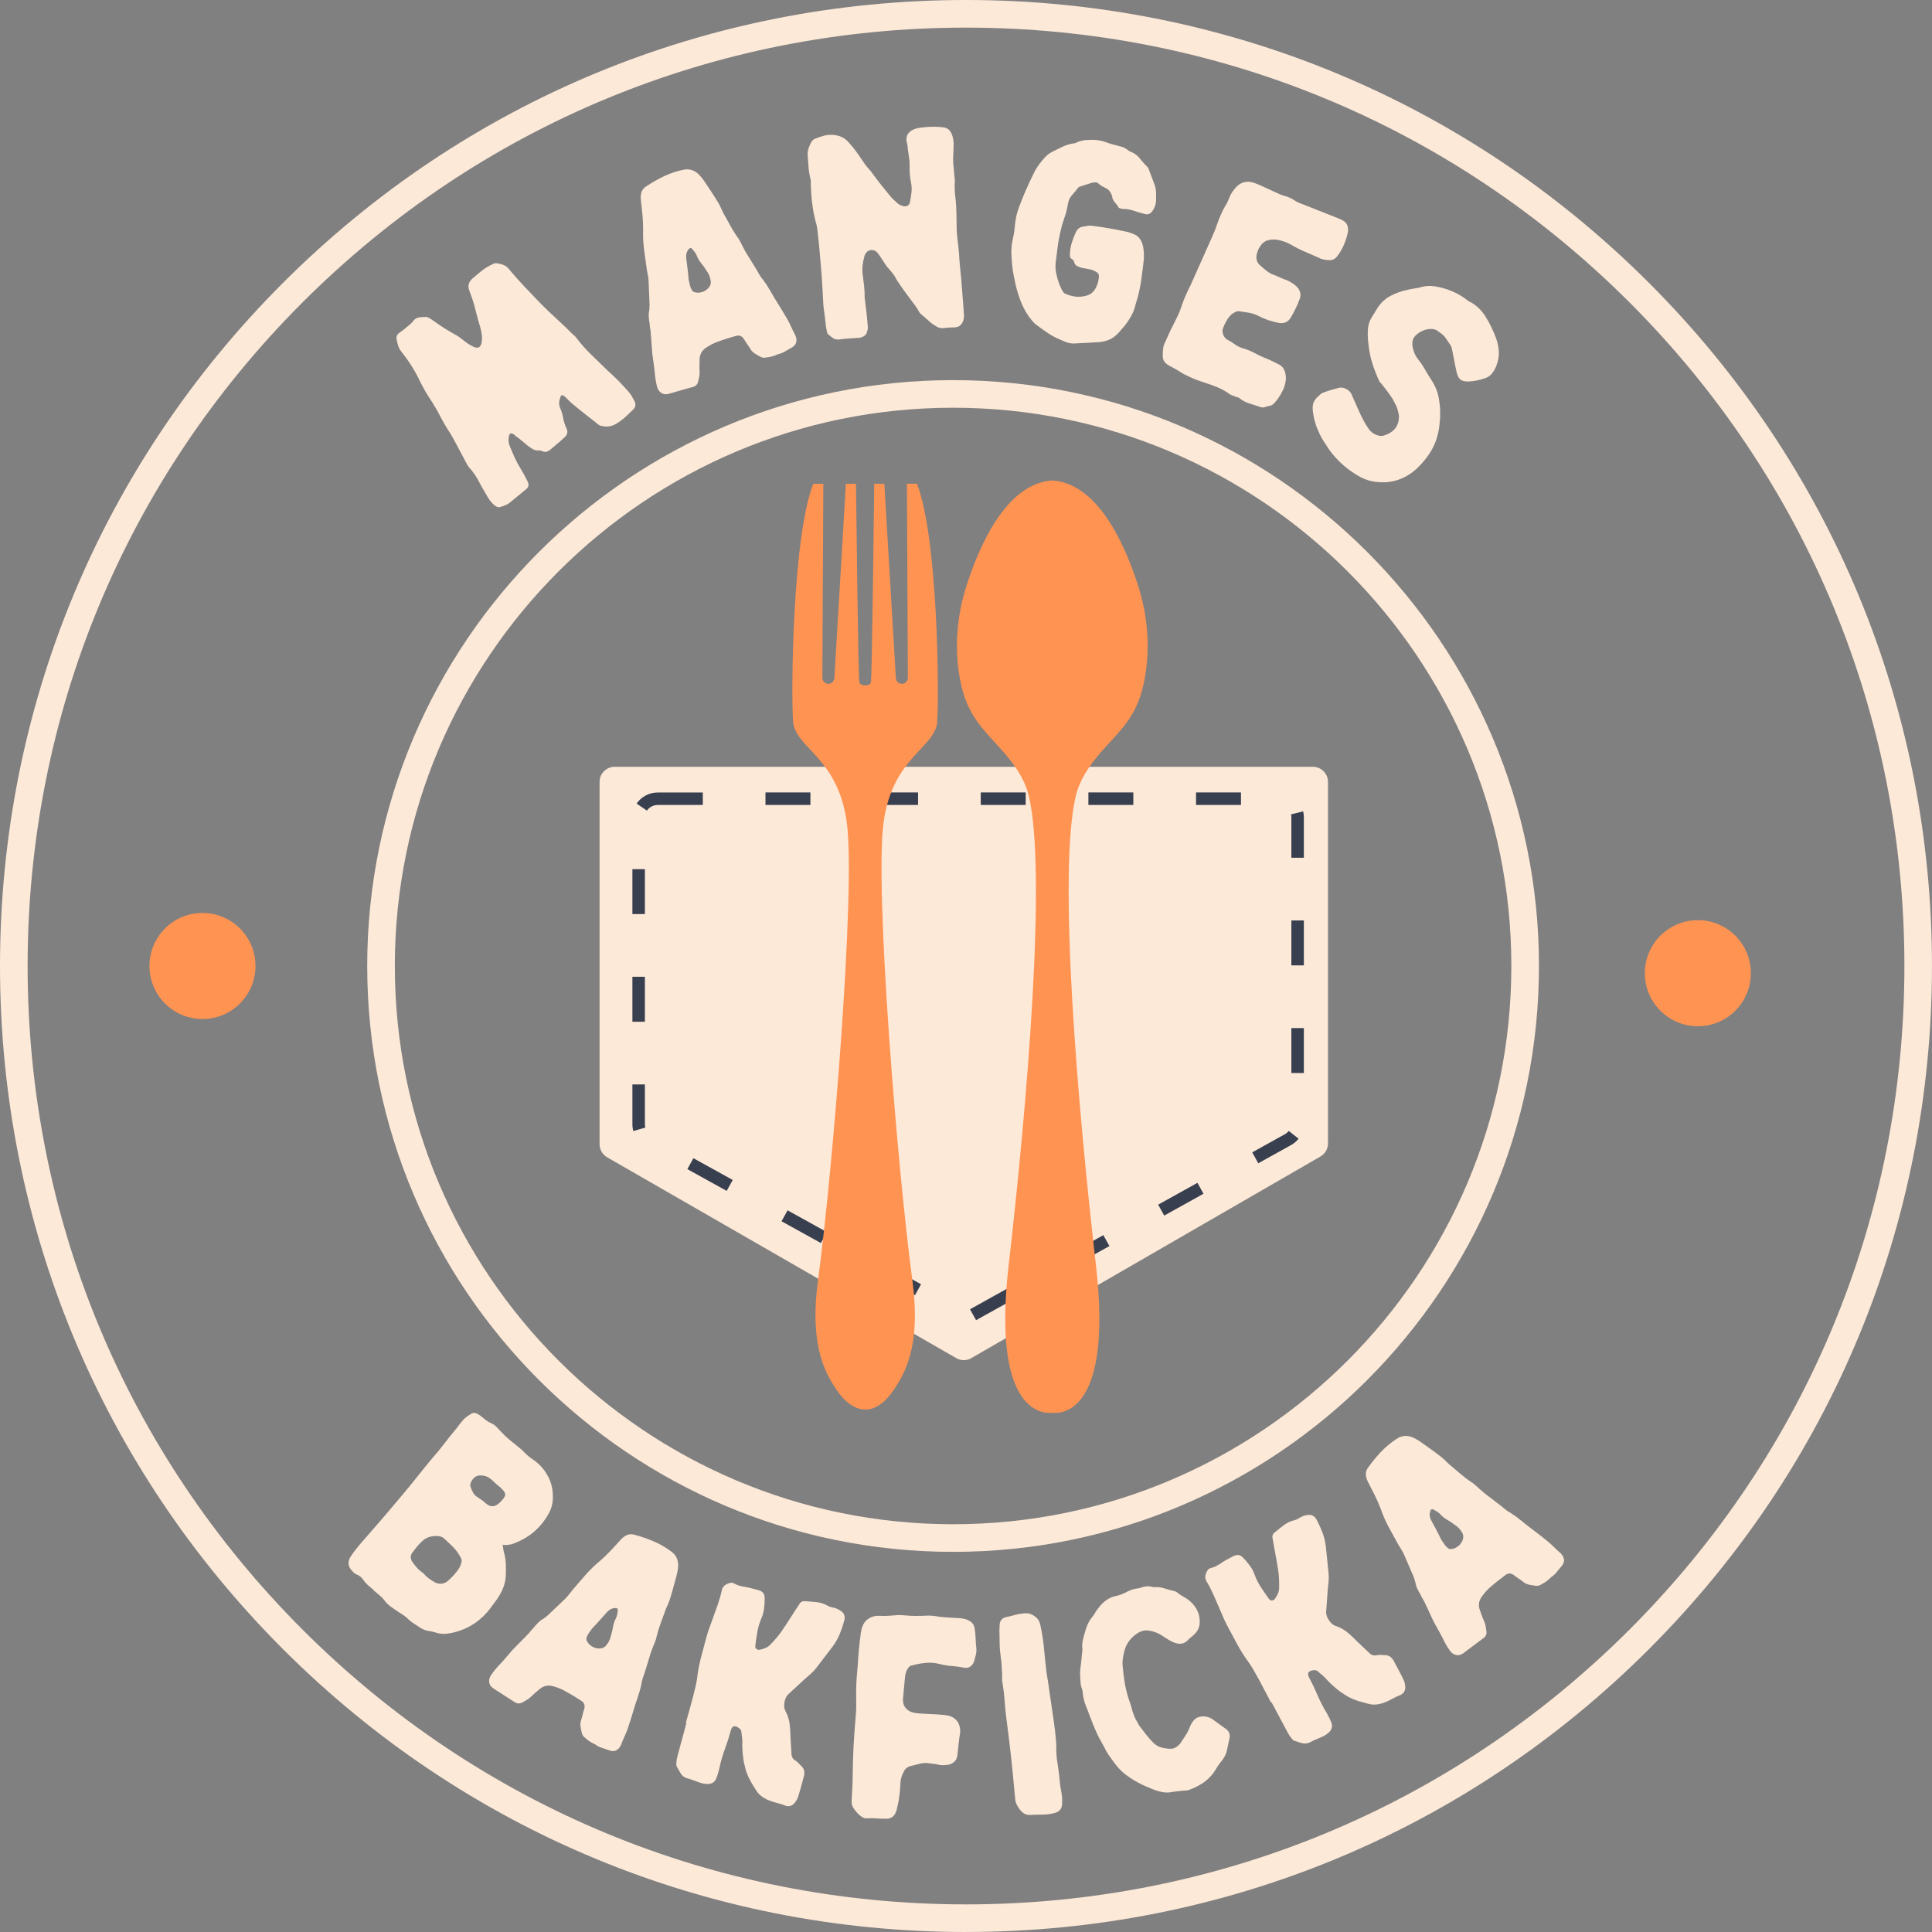 <?xml version="1.0" encoding="UTF-8"?>
<svg id="Layer_2" data-name="Layer 2" xmlns="http://www.w3.org/2000/svg" viewBox="0 0 838.75 838.75">
  <rect x="0" y="0" width="838.75" height="838.75" fill="#808080" stroke="none"/>
  <defs>
    <style>
      .cls-1 {
        fill: #383f4f;
      }

      .cls-1, .cls-2, .cls-3 {
        stroke-width: 0px;
      }

      .cls-2 {
        fill: #ff9352;
      }

      .cls-3 {
        fill: #fde9d8;
      }
    </style>
  </defs>
  <g id="Layer_1-2" data-name="Layer 1">
    <g>
      <g>
        <path class="cls-3" d="M260.92,184.89c-.7-.22-1.3-.58-1.78-1.09-1.82-1.43-3.64-2.85-5.46-4.28-1.82-1.43-3.6-2.88-5.35-4.36-.55-.45-1.09-.95-1.62-1.52-.53-.57-1.1-1.11-1.7-1.63-.94-.69-1.52-.53-1.73.49-.67,1.68-.71,3.21-.11,4.58.6,1.38,1.04,2.82,1.31,4.33.27,1.51.73,2.99,1.39,4.43.72,1.39.54,2.65-.55,3.79-1.07,1.01-2.14,1.98-3.22,2.89-1.08.92-2.18,1.85-3.3,2.79-.55.41-1.1.69-1.64.82-.54.14-1.16.04-1.84-.31-.24-.03-.45-.09-.62-.18-.17-.09-.35-.11-.54-.08-1.12.09-2.06-.1-2.82-.55-.76-.45-1.53-.97-2.3-1.57-.87-.74-1.74-1.46-2.59-2.17-.85-.7-1.72-1.37-2.61-1.99-.31-.41-.69-.71-1.16-.9-.4-.24-.76-.29-1.08-.16-.33.14-.53.45-.59.93-.41,1.6-.32,3.08.28,4.46.72,1.82,1.48,3.59,2.27,5.3.8,1.71,1.72,3.41,2.76,5.09.94,1.55,1.82,3.15,2.62,4.79.43.86.59,1.57.47,2.14-.11.57-.58,1.16-1.41,1.78l-6.27,5.17c-.57.53-1.2.95-1.88,1.25-.69.3-1.42.58-2.19.83-1.05.46-2.09.22-3.12-.72-.93-.81-1.7-1.7-2.33-2.68-.63-.98-1.23-2-1.81-3.07-.94-1.54-1.83-3.13-2.67-4.76-.84-1.62-1.89-3.2-3.14-4.73-.86-.86-1.56-1.83-2.11-2.93-.55-1.09-1.14-2.2-1.77-3.34-.87-1.6-1.73-3.21-2.57-4.83-.84-1.62-1.73-3.21-2.67-4.76-1.61-2.44-3.06-4.92-4.36-7.44-1.29-2.51-2.75-4.99-4.36-7.44-.81-1.22-1.57-2.45-2.27-3.69-.71-1.24-1.4-2.52-2.07-3.84-2.05-4.47-4.8-8.85-8.23-13.15-.62-.82-1.06-1.67-1.34-2.54-.27-.87-.5-1.77-.67-2.72-.2-1.13.17-2.06,1.14-2.78l2.58-1.93c.5-.48,1.04-.94,1.62-1.38.58-.44,1.1-.93,1.55-1.48.77-1.12,1.71-1.76,2.81-1.94,1.1-.18,2.26-.24,3.48-.19.24.04.44.13.6.27.16.15.36.24.61.27l3.35,2.32c2.45,1.7,4.87,3.22,7.26,4.54.86.43,1.65.91,2.37,1.45.72.53,1.47,1.1,2.24,1.7,1.15.96,2.53,1.81,4.14,2.53,1.75.62,2.79,0,3.12-1.85.24-1.25.28-2.46.11-3.62-.17-1.16-.42-2.31-.74-3.46-.63-1.99-1.19-3.99-1.67-5.99-.48-2-1.03-4-1.67-5.99l-1.39-3.79c-.7-1.94-.21-3.65,1.47-5.12,1.19-.99,2.37-1.99,3.56-2.98,1.19-.99,2.48-1.85,3.87-2.57.53-.29,1.08-.57,1.64-.82.56-.26,1.16-.31,1.82-.15.96.14,1.88.39,2.74.76.87.37,1.61.97,2.23,1.79,2.14,2.58,4.37,5.09,6.69,7.54,2.31,2.45,4.65,4.89,7,7.31,2.19,2.22,4.47,4.4,6.83,6.55,2.36,2.15,4.63,4.33,6.83,6.55.33.29.63.55.9.77.27.22.54.51.8.85,1.96,2.61,4.1,5.05,6.44,7.32,2.34,2.27,4.7,4.56,7.06,6.86,1.63,1.46,3.19,2.95,4.7,4.45,1.5,1.5,2.99,3.1,4.46,4.78.58.64,1.08,1.31,1.5,2.01.42.71.84,1.49,1.27,2.35.62,1.26.45,2.4-.49,3.43-1.07,1.01-2.08,1.98-3.04,2.92-.96.93-2.06,1.8-3.27,2.61-1.17.88-2.39,1.47-3.66,1.77-1.27.31-2.64.27-4.12-.13Z"/>
        <path class="cls-3" d="M303.06,165.8c-.27,1.01-.88,1.7-1.85,2.06l-11.18,3.19c-1.19.26-2.22.07-3.1-.57-.88-.64-1.44-1.55-1.7-2.73-.44-1.67-.73-3.39-.89-5.17-.16-1.77-.37-3.52-.64-5.26-.37-2.24-.63-4.53-.76-6.86-.13-2.33-.31-4.65-.52-6.95-.07-.43-.15-.88-.23-1.36-.08-.47-.14-.98-.15-1.52-.17-.94-.29-1.9-.38-2.88-.09-.97-.01-2.01.22-3.11.04-.38.06-.75.06-1.12,0-.37.02-.74.06-1.12l-.43-10.42c-.03-.81-.13-1.65-.31-2.49s-.34-1.71-.47-2.57c-.42-2.86-.82-5.72-1.18-8.56-.37-2.84-.5-5.74-.41-8.71,0-2.2-.09-4.38-.3-6.55-.21-2.17-.44-4.34-.71-6.54-.1-1.25.02-2.34.36-3.29.34-.95,1.02-1.75,2.06-2.41,2.5-1.66,5.05-3.11,7.66-4.35,2.61-1.24,5.35-2.17,8.24-2.78,2.61-.6,4.93.09,6.96,2.09.73.74,1.5,1.69,2.3,2.86,1.03,1.54,2.07,3.1,3.11,4.68,1.04,1.58,2.04,3.16,2.99,4.73.49.83.92,1.7,1.31,2.61.38.91.82,1.78,1.31,2.61.84,1.52,1.69,3.06,2.54,4.62.85,1.56,1.78,3.07,2.78,4.53.68.85,1.24,1.74,1.68,2.67.44.94.93,1.9,1.48,2.88.38.78.79,1.52,1.24,2.22.44.71.9,1.43,1.36,2.18l2.76,4.47c.49.83.94,1.62,1.36,2.38.42.76.94,1.48,1.56,2.17,1.08,1.43,2.08,2.96,3.01,4.58.92,1.63,1.85,3.19,2.76,4.68.89,1.41,1.74,2.79,2.56,4.13.82,1.34,1.62,2.7,2.4,4.06.58,1.07,1.13,2.19,1.66,3.37.53,1.18,1.08,2.3,1.66,3.37l.18.48c.7,2.12.14,3.7-1.67,4.74-1.07.58-2.09,1.16-3.06,1.75-.97.59-1.97.98-3,1.18-1.63.79-3.25,1.25-4.84,1.38-1.08.31-2.09.18-3.03-.39-.8-.43-1.56-.88-2.29-1.35-.72-.46-1.31-1.07-1.77-1.82-.49-.82-.97-1.56-1.44-2.21-.47-.65-.95-1.39-1.44-2.21-.86-1.33-2.03-1.77-3.51-1.31-2.75.74-5.49,1.62-8.22,2.64-.65.24-1.31.54-2.01.88-.69.35-1.37.74-2.04,1.17-2.27,1.3-3.41,3.14-3.44,5.53-.02.93-.04,1.8-.06,2.63-.01.83.01,1.69.07,2.59.03.81-.04,1.57-.19,2.27-.15.7-.31,1.44-.47,2.24ZM299.68,124.47c.39,1.05.75,1.71,1.09,2,.33.29.98.48,1.93.59,1.58.06,3-.43,4.27-1.45,1.45-1.27,1.93-2.69,1.45-4.25-.11-.78-.32-1.48-.64-2.1-.32-.61-.68-1.21-1.08-1.8-.69-1.12-1.45-2.19-2.29-3.2-.84-1.02-1.48-2.13-1.93-3.34-.18-.48-.44-.93-.78-1.36-.34-.42-.68-.85-1.02-1.27-.57-.8-1.17-.8-1.79-.02-.76.92-1.1,2.1-1.02,3.54.19,1.49.38,3,.58,4.52.2,1.53.35,3.05.46,4.57.08.71.2,1.35.37,1.92.17.58.3,1.13.4,1.64Z"/>
        <path class="cls-3" d="M409.53,55.31c1.65.12,2.85,1.05,3.6,2.79.54,1.25.83,2.64.88,4.19-.02,1.73-.08,3.5-.18,5.32-.1,1.82-.03,3.58.2,5.28l.32,3.72c.04.43.09.79.16,1.09.07.3.07.62.02.97-.14,2.34-.07,4.66.22,6.96.29,2.3.44,4.61.47,6.94l.08,5.42c0,2.07.14,4.12.41,6.17.26,2.04.48,4.09.66,6.15.08,1.89.21,3.73.41,5.52.2,1.79.38,3.59.53,5.38.2,2.31.38,4.62.54,6.93.16,2.31.34,4.62.54,6.93.06.69.09,1.35.11,1.99.01.65-.08,1.32-.28,2.03-.35.98-.8,1.71-1.36,2.19-.56.48-1.36.76-2.38.85-.95,0-1.83.03-2.64.1-.81.07-1.65.14-2.5.22-.86.07-1.69-.11-2.5-.56-1.27-.67-2.41-1.47-3.44-2.42-1.03-.94-2.06-1.84-3.08-2.71-.64-.46-1.15-1.04-1.51-1.74-.36-.7-.79-1.37-1.27-2.02-1.17-1.62-2.35-3.2-3.51-4.74-1.17-1.53-2.3-3.12-3.39-4.75l-1.33-1.95c-.42-.91-.91-1.73-1.44-2.46-.54-.73-1.14-1.45-1.8-2.17-.67-.72-1.27-1.48-1.82-2.3-.55-.81-1.07-1.63-1.57-2.45l-1.62-2.32c-.68-.89-1.56-1.33-2.64-1.32-1.08,0-1.92.47-2.53,1.38-.45.73-.7,1.35-.74,1.87-.33,1.15-.56,2.29-.67,3.42-.12,1.13-.12,2.3-.02,3.49.24,1.79.46,3.56.66,5.31.19,1.75.28,3.45.25,5.08l.93,7.68.45,5.13c.05.51,0,.99-.13,1.43-.14.44-.27.89-.4,1.33-.29.63-.77,1.1-1.43,1.42-.41.21-.85.38-1.31.5-.46.13-.95.17-1.48.13-1.28.11-2.57.2-3.85.27-1.29.07-2.57.2-3.84.4-1.11.1-2.01-.11-2.7-.61-.69-.5-1.41-1.06-2.15-1.69-.19-.16-.29-.34-.31-.56-.02-.21-.08-.44-.19-.69-.15-.68-.27-1.38-.38-2.1-.11-.72-.19-1.47-.26-2.24-.1-1.2-.25-2.37-.43-3.52-.19-1.15-.33-2.32-.43-3.52-.15-2.74-.3-5.45-.45-8.11-.15-2.66-.34-5.36-.57-8.09-.23-2.65-.46-5.28-.69-7.89-.23-2.61-.5-5.24-.81-7.88-.07-.77-.18-1.54-.33-2.3-.15-.76-.35-1.52-.59-2.28-.66-2.61-1.15-5.24-1.46-7.89-.32-2.64-.51-5.34-.57-8.09.1-.78.03-1.64-.22-2.57-.4-1.69-.66-3.39-.77-5.1-.11-1.71-.23-3.43-.38-5.14,0-1.03.15-1.99.46-2.88.31-.89.69-1.74,1.14-2.55.22-.45.61-.87,1.18-1.27,1.49-.65,3-1.17,4.52-1.56,1.52-.39,3.11-.44,4.77-.16,2.35.31,4.3,1.39,5.84,3.24,1.33,1.44,2.54,2.93,3.62,4.47,1.08,1.54,2.17,3.13,3.26,4.76.59.81,1.21,1.58,1.88,2.29.66.72,1.3,1.52,1.89,2.42,1.18,1.62,2.37,3.18,3.57,4.67,1.21,1.49,2.44,3,3.69,4.53.87,1.05,2,2.15,3.39,3.33.56.47,1.23.8,2.02.99.71.28,1.4.27,2.06-.05.66-.32,1.04-.87,1.15-1.65.3-1.49.52-2.93.66-4.32.14-1.39.06-2.8-.24-4.25-.44-2.11-.64-4.34-.58-6.67.04-1.56-.08-3.12-.34-4.69-.27-1.57-.47-3.13-.6-4.67l-.44-2.03c-.17-1.97.6-3.46,2.33-4.47.9-.51,1.87-.85,2.88-1.02s2.04-.31,3.07-.4c2.57-.22,5.15-.19,7.77.1Z"/>
        <path class="cls-3" d="M439.65,103.95c.29-1.17.51-2.31.66-3.42.15-1.11.27-2.22.38-3.33.22-2.31.72-4.52,1.47-6.61s1.57-4.19,2.46-6.31c.73-1.7,1.48-3.38,2.24-5.04.76-1.65,1.55-3.28,2.35-4.89.63-1.11,1.31-2.17,2.05-3.17.74-1,1.53-1.96,2.39-2.85.77-.91,1.77-1.7,3.02-2.35,1.43-.71,2.86-1.42,4.29-2.13,1.43-.71,3-1.22,4.71-1.54.18-.05.41-.08.67-.08.26,0,.49-.07.69-.21,1.33-.64,2.71-1.04,4.12-1.18,1.42-.15,2.86-.18,4.33-.1.86.06,1.69.18,2.49.36.8.18,1.64.44,2.55.77.9.33,1.81.62,2.73.86.92.25,1.83.49,2.75.74,1.18.2,2.24.65,3.17,1.33l1.16.85c1.89.68,3.37,1.69,4.44,3.05,1.07,1.36,2.24,2.68,3.5,3.94.15.11.29.36.4.72l2.42,6.43c.49,1.22.75,2.46.79,3.73.04,1.27.04,2.51,0,3.73-.12,1.72-.69,3.24-1.7,4.54-.78,1-1.72,1.4-2.82,1.21l-2.75-.74c-1.16-.37-2.25-.72-3.29-1.03-1.04-.31-2.16-.48-3.37-.52-.54.08-1.04,0-1.52-.26-.42-.07-.67-.16-.74-.26-.39-.76-.88-1.46-1.47-2.08-.59-.63-1.03-1.35-1.32-2.19l-.1-.93c-.31-.75-.65-1.4-1.04-1.94-.39-.55-.98-1.02-1.78-1.42-.48-.26-.98-.52-1.5-.78-.52-.26-1.01-.61-1.45-1.04-.37-.41-.85-.63-1.46-.64-.61-.02-1.19.06-1.74.22-.84.29-1.67.56-2.49.81s-1.66.52-2.49.81c-.37.11-.61.24-.72.4-.9,1.15-1.83,2.28-2.8,3.37-.97,1.1-1.56,2.45-1.75,4.07-.18,1.02-.39,2.02-.65,3.02-.26,1-.56,1.95-.89,2.85-.68,1.89-1.22,3.76-1.62,5.6-.41,1.85-.77,3.7-1.09,5.56l-1.05,8.32c-.08.95-.08,1.84,0,2.68.07.84.21,1.67.42,2.49.53,2.45,1.36,4.72,2.48,6.83.14.2.3.42.47.67.17.25.38.44.62.57,1.53.7,3.07,1.14,4.61,1.32,1.54.18,3.08.06,4.64-.37,1.37-.37,2.44-1.01,3.21-1.93.77-.91,1.35-1.99,1.73-3.23.14-.32.24-.66.3-.99s.12-.68.18-1.02c.19-1.1.17-1.87-.06-2.3-.23-.43-.83-.86-1.8-1.29-.39-.24-.84-.43-1.34-.56-.5-.13-.96-.23-1.38-.3l-2.54-.44c-.83-.23-1.59-.51-2.27-.85-.68-.33-1.11-1-1.29-1.99-.13-.28-.3-.53-.52-.74-.87-.5-1.29-1.09-1.26-1.79.03-.69.06-1.38.1-2.08.15-1.37.45-2.71.89-4.03.44-1.32.95-2.62,1.53-3.92.57-1.29,1.45-2.1,2.64-2.42.9-.19,1.76-.35,2.56-.47.81-.12,1.67-.1,2.6.06,4.6.62,9.12,1.4,13.58,2.35,1.1.19,2.14.5,3.11.93,1.41.42,2.48,1.13,3.23,2.13.74,1,1.26,2.18,1.54,3.54.18.99.29,1.99.33,3,.04,1.01.03,1.99-.05,2.93-.31,2.82-.67,5.61-1.06,8.38-.39,2.76-.95,5.48-1.67,8.14-.36,1.07-.68,2.15-.95,3.23-.28,1.09-.63,2.11-1.06,3.08-.67,1.37-1.42,2.65-2.24,3.86-.82,1.21-1.76,2.37-2.83,3.5-.23.31-.45.58-.66.8-.21.22-.43.45-.64.67-1.18,1.28-2.45,2.21-3.82,2.8-1.37.59-2.89.96-4.57,1.11-1.77.13-3.57.23-5.41.3-1.84.07-3.69.17-5.54.28-1.04,0-2.04-.18-2.98-.51-.94-.34-1.86-.71-2.75-1.13-1.87-.76-3.65-1.7-5.33-2.82-1.68-1.12-3.33-2.3-4.94-3.53-.4-.24-.76-.54-1.09-.91-.33-.36-.64-.7-.94-1.01-1.95-2.34-3.49-4.89-4.62-7.66-1.13-2.77-2.02-5.6-2.65-8.5-.29-1.36-.56-2.69-.81-4-.25-1.31-.44-2.63-.56-3.95-.2-1.86-.32-3.71-.35-5.55-.03-1.83.16-3.72.59-5.65Z"/>
        <path class="cls-3" d="M513.22,162.01c-.79-.54-1.62-1.06-2.49-1.53-.87-.48-1.71-.95-2.54-1.42-1.1-.49-1.96-1.13-2.59-1.93-.63-.8-.9-1.83-.8-3.11,0-1.04.06-2.02.19-2.95s.45-1.85.95-2.75c.49-1.1,1-2.23,1.52-3.41.53-1.18,1.07-2.29,1.64-3.36.74-1.45,1.45-2.88,2.12-4.27.67-1.39,1.26-2.87,1.76-4.43.54-1.64,1.15-3.2,1.81-4.69.66-1.49,1.39-3,2.16-4.53l7.77-17.41c.56-1.25,1.11-2.49,1.65-3.71.54-1.21,1.04-2.43,1.48-3.64.54-1.64,1.15-3.27,1.83-4.9.68-1.62,1.44-3.19,2.3-4.68.47-.64.84-1.32,1.12-2.04.28-.72.57-1.44.89-2.14.31-.71.71-1.4,1.21-2.07.49-.67,1.01-1.31,1.56-1.91,2.24-2.29,4.97-2.81,8.18-1.57,1.37.52,2.75,1.11,4.14,1.78,1.39.67,2.76,1.3,4.09,1.89.86.38,1.69.75,2.47,1.1.78.35,1.64.64,2.57.87,1.56.51,2.88,1.14,3.95,1.9.36.25.69.45,1.01.59.31.14.67.3,1.06.47l16.55,6.54,1.65.73c2.04.91,2.97,2.5,2.8,4.78-.04.08-.03.18.01.29-.41,1.98-1.01,3.9-1.79,5.76-.78,1.86-1.81,3.59-3.09,5.18-.87,1.12-2.08,1.61-3.62,1.49-.73-.05-1.47-.14-2.2-.28-.74-.14-1.44-.41-2.11-.8-2.04-.91-4.03-1.77-5.97-2.59-1.94-.82-3.88-1.8-5.81-2.94-2.09-1.21-4.33-1.98-6.73-2.3-1.35-.13-2.63,0-3.85.4-1.21.4-2.19,1.23-2.95,2.49-.44.56-.75,1.1-.94,1.63-.19.53-.38,1.12-.58,1.78-.45,2.06.05,3.69,1.48,4.89,1,.92,2.01,1.77,3.02,2.55,1.01.78,2.18,1.37,3.51,1.78.86.38,1.68.75,2.47,1.1.78.35,1.62.68,2.52.98,1.41.63,2.63,1.36,3.67,2.2,2.19,1.82,2.82,3.89,1.89,6.2-.52,1.37-1.08,2.69-1.7,3.97-.62,1.28-1.3,2.55-2.05,3.81-1.21,2.09-3.06,2.86-5.55,2.32-3.03-.6-5.84-1.57-8.43-2.92-1.3-.67-2.65-1.13-4.04-1.38-1.4-.25-2.85-.47-4.35-.67-.62-.09-1.17,0-1.66.25-.49.25-1,.54-1.52.87-.96.89-1.75,1.87-2.38,2.96-.63,1.09-1.14,2.19-1.55,3.33-.31.9-.26,1.84.15,2.82.41.98,1.02,1.7,1.85,2.17.47.21.92.46,1.36.75s.87.58,1.31.86c.64.47,1.3.88,1.99,1.24s1.4.65,2.14.88c1.01.26,2,.61,2.99,1.05.98.44,1.92.91,2.83,1.4.98.53,1.99,1.01,3.03,1.42,1.04.41,2.07.85,3.08,1.31.55.24,1.07.5,1.56.77.49.27,1.01.52,1.56.77,1.33.6,2.23,1.42,2.7,2.48.47,1.06.73,2.25.79,3.6-.07,1.85-.47,3.53-1.19,5.04-.72,1.51-1.59,2.98-2.6,4.41-.22.28-.42.52-.6.72-.18.2-.37.4-.55.6-.66.84-1.48,1.31-2.47,1.43-.61.11-1.09.22-1.43.35-.83.38-1.75.35-2.77-.11-1.48-.47-2.98-.95-4.5-1.44-1.52-.49-2.9-1.25-4.14-2.27-.2-.18-.46-.3-.76-.34-.31-.05-.62-.14-.93-.28-.39-.18-.83-.35-1.32-.52-.49-.17-.91-.38-1.27-.64-1.79-1.27-3.68-2.3-5.67-3.09-2-.8-4.03-1.51-6.09-2.15-2.88-.91-5.8-2.17-8.76-3.77Z"/>
        <path class="cls-3" d="M572.75,188.03c-1.61-3.28-2.57-6.76-2.88-10.46-.09-2.01.52-3.65,1.82-4.93.48-.49.97-.96,1.47-1.39.49-.43,1.09-.76,1.8-.98,1.05-.39,2.06-.72,3.03-1,.97-.28,1.99-.56,3.06-.83,1-.32,2.05-.22,3.17.31,1.11.53,1.91,1.24,2.4,2.16l2.91,6.59c.71,1.62,1.46,3.19,2.24,4.71.79,1.52,1.71,3,2.76,4.45.95,1.16,2.22,1.97,3.82,2.43.89.25,1.7.24,2.43,0,.73-.25,1.44-.55,2.13-.88,2.64-1.33,4.1-3.46,4.38-6.38.11-.99,0-2.05-.34-3.17-.2-1.01-.53-1.96-.98-2.85-.46-.89-.93-1.79-1.42-2.7-1.46-2.19-3.11-4.42-4.94-6.68-.48-.36-.78-.75-.89-1.17-1.2-2.53-2.21-5.14-3.03-7.82-.82-2.68-1.37-5.47-1.63-8.37-.15-1.08-.23-2.17-.26-3.27-.03-1.1,0-2.21.1-3.32.2-1.68.71-3.21,1.54-4.57.83-1.37,1.69-2.79,2.6-4.26,1.53-2.29,3.42-4.03,5.68-5.22,2.26-1.19,4.67-2.05,7.23-2.58,1.07-.27,2.14-.47,3.22-.62,1.08-.15,2.18-.39,3.3-.72,1.31-.3,2.56-.42,3.76-.37,1.2.05,2.44.24,3.7.56,4.61,1.03,8.63,2.91,12.06,5.63.34.26.64.46.91.61.26.15.56.29.88.43,2.46,1.45,4.47,3.41,6.03,5.9,1.95,3.11,3.51,6.3,4.69,9.57.69,1.93,1.08,3.85,1.19,5.77.1,1.92-.2,3.84-.92,5.78-.44,1.28-1.02,2.41-1.75,3.36-.77,1.14-1.88,1.97-3.34,2.47-2.46.82-4.82,1.29-7.07,1.41-1.53.02-2.65-.21-3.36-.7-.71-.48-1.23-1.29-1.57-2.41-.17-.34-.28-.7-.33-1.06s-.13-.75-.25-1.16c-.32-1.43-.6-2.83-.84-4.21-.25-1.38-.53-2.78-.84-4.21-.1-.72-.31-1.37-.63-1.94-.7-1.07-1.42-2.14-2.18-3.2-.76-1.06-1.73-1.94-2.93-2.64l-.92-.7c-.86-.44-1.82-.63-2.88-.58-1.07.05-2.12.3-3.16.75-1.04.45-1.98,1.03-2.8,1.76-.82.72-1.36,1.53-1.6,2.42-.13.45-.19,1.1-.2,1.96.31,2.29,1.06,4.27,2.27,5.94,1.17,1.44,2.22,2.96,3.14,4.58.92,1.62,1.88,3.19,2.89,4.71,1.54,2.37,2.57,4.77,3.09,7.21.23,1.26.42,2.56.57,3.92.15,1.36.2,2.72.14,4.07.03.67,0,1.3-.07,1.89-.07.59-.13,1.2-.17,1.81-.08,1.24-.25,2.45-.52,3.65-.27,1.2-.6,2.41-.98,3.63-.81,2.19-1.81,4.18-3.01,5.96-1.2,1.79-2.58,3.49-4.14,5.11-3.27,3.44-7.02,5.66-11.23,6.66-1.43.31-2.83.49-4.2.52-1.38.03-2.75-.04-4.12-.23-2.13-.33-4.1-.97-5.91-1.91-1.81-.95-3.54-2.05-5.18-3.3-3.33-2.43-6.28-5.43-8.84-9.01-.76-1.12-1.5-2.25-2.2-3.38-.7-1.13-1.35-2.3-1.94-3.5Z"/>
      </g>
      <g>
        <path class="cls-3" d="M215.82,694.22c-1.06,1.47-2.14,2.92-3.24,4.36-1.1,1.44-2.37,2.78-3.81,4.03-3.17,2.82-6.85,4.78-11.03,5.9-1.38.39-2.8.65-4.29.77-1.48.13-2.97-.07-4.46-.59-.99-.3-1.95-.51-2.87-.64-.92-.12-1.82-.4-2.7-.83-.25-.11-.66-.35-1.23-.74-.57-.39-1.19-.79-1.86-1.21-.66-.41-1.25-.82-1.76-1.21-.51-.39-.86-.68-1.06-.85-.65-.69-1.31-1.27-1.98-1.75-.67-.47-1.38-.93-2.14-1.37-1.21-.84-2.4-1.66-3.58-2.47-1.18-.81-2.2-1.82-3.07-3.04-.53-.7-1.13-1.31-1.8-1.85-.67-.54-1.33-1.09-1.97-1.65-.91-.92-1.86-1.78-2.86-2.6-1-.82-1.86-1.78-2.6-2.89-.67-.93-1.59-1.63-2.78-2.11-.5-.21-.93-.5-1.29-.88s-.7-.76-1.03-1.17c-.72-.87-1.09-1.79-1.09-2.76,0-.97.28-1.9.83-2.79.72-1.08,1.48-2.13,2.26-3.15.79-1.02,1.61-2.02,2.46-2.98,6.41-7.28,12.68-14.58,18.78-21.9,2.09-2.5,4.12-5.01,6.1-7.5,1.97-2.5,4-5,6.1-7.5,1.7-1.93,3.33-3.9,4.87-5.92,1.54-2.01,3.14-4.02,4.78-6,.51-.58,1-1.2,1.48-1.87.47-.67,1-1.32,1.56-1.97.5-.7,1.09-1.3,1.76-1.8.67-.5,1.38-.98,2.14-1.46.99-.61,2-.58,3.02.08.38.22.71.43,1,.62.28.2.59.43.91.72.64.57,1.28,1.08,1.92,1.52.64.45,1.36.86,2.18,1.23.81.37,1.53.89,2.15,1.55.62.66,1.25,1.33,1.91,2.02,1.17,1.27,2.39,2.42,3.64,3.47,1.25,1.05,2.55,2.11,3.9,3.18.39.34.77.65,1.15.93.38.28.74.62,1.07,1.03,1.37,1.43,2.75,2.59,4.14,3.48,1.21.84,2.33,1.8,3.38,2.89,1.04,1.09,1.94,2.31,2.69,3.66,1.69,2.75,2.53,5.95,2.52,9.6.05,2.67-.59,5.15-1.9,7.42-3.5,6.3-8.79,10.68-15.87,13.14-.3.08-.62.15-.95.2-.33.05-.68.09-1.04.11-.3.08-.63.1-1,.06-.37-.04-.7-.08-1.01-.12.1.66.19,1.28.25,1.85.07.57.17,1.1.33,1.58.47,1.67.73,3.36.78,5.06.05,1.7.03,3.43-.04,5.2-.11,2.08-.68,4.21-1.7,6.4-.33.63-.65,1.23-.98,1.8s-.69,1.14-1.08,1.71ZM194.43,686.35c1.96-1.71,3.61-3.57,4.94-5.6.22-.38.39-.74.53-1.08.13-.34.24-.7.34-1.07.31-.87.23-1.69-.25-2.45-.9-1.71-2-3.22-3.3-4.54-1.3-1.32-2.66-2.6-4.07-3.85-.64-.57-1.58-.87-2.8-.92-2.87-.13-5.19.75-6.95,2.63-.69.65-1.35,1.36-1.96,2.13-.62.77-1.21,1.54-1.77,2.3-.91,1.03-1.04,2.29-.4,3.77l1,1.4c1.26,1.69,2.62,3,4.08,3.94.66.81,1.4,1.52,2.23,2.14.83.62,1.65,1.17,2.48,1.67,2.08,1.15,4.05.99,5.9-.46ZM204.58,643.28c-.44.76-.55,1.46-.32,2.12.3.95.68,1.83,1.12,2.62.44.79,1.08,1.44,1.9,1.93,1.33.83,2.61,1.78,3.83,2.86,1.86,1.52,3.68,1.47,5.46-.16.35-.27.64-.53.86-.78.23-.26.48-.55.77-.87.79-.9,1.17-1.66,1.14-2.26-.04-.61-.48-1.34-1.33-2.2-.4-.46-.83-.88-1.31-1.24-.48-.36-.98-.78-1.49-1.23-.45-.4-.87-.8-1.26-1.2-.39-.4-.84-.77-1.35-1.1-1.09-.84-2.47-1.26-4.14-1.24-1.67.01-2.97.93-3.89,2.75Z"/>
        <path class="cls-3" d="M226.52,739.19c-.94.47-1.86.46-2.77-.03l-9.77-6.3c-.98-.72-1.52-1.62-1.62-2.7-.1-1.08.21-2.11.93-3.08.97-1.43,2.07-2.79,3.3-4.07,1.23-1.29,2.4-2.6,3.52-3.95,1.44-1.76,2.99-3.46,4.66-5.1,1.66-1.64,3.29-3.3,4.88-4.97.28-.34.57-.69.87-1.07.3-.37.65-.75,1.04-1.12.6-.75,1.24-1.48,1.91-2.19.67-.71,1.5-1.34,2.48-1.88.31-.22.61-.45.89-.69.28-.24.57-.47.89-.69l7.55-7.19c.59-.56,1.15-1.18,1.67-1.88.52-.69,1.06-1.38,1.62-2.05,1.87-2.21,3.76-4.39,5.65-6.54,1.89-2.15,3.98-4.17,6.27-6.05,1.66-1.45,3.23-2.96,4.72-4.55,1.49-1.59,2.97-3.2,4.45-4.84.87-.89,1.78-1.53,2.71-1.9.93-.37,1.99-.39,3.17-.04,2.89.78,5.67,1.74,8.32,2.88,2.65,1.14,5.16,2.59,7.53,4.36,2.18,1.57,3.18,3.77,3.02,6.61-.07,1.04-.28,2.24-.63,3.61-.48,1.79-.97,3.6-1.47,5.43-.5,1.83-1.03,3.62-1.58,5.37-.3.91-.66,1.81-1.09,2.7-.43.89-.8,1.79-1.09,2.7-.59,1.64-1.19,3.29-1.8,4.96-.61,1.67-1.14,3.36-1.57,5.08-.19,1.07-.49,2.08-.9,3.02-.41.95-.81,1.95-1.19,3.02-.33.8-.62,1.6-.85,2.39-.24.8-.48,1.62-.74,2.45l-1.54,5.02c-.3.91-.59,1.78-.89,2.6s-.5,1.68-.6,2.6c-.36,1.76-.85,3.52-1.46,5.29-.61,1.77-1.18,3.49-1.69,5.16-.47,1.6-.95,3.15-1.41,4.65-.47,1.5-.96,2.99-1.47,4.48-.42,1.14-.9,2.29-1.44,3.47-.54,1.17-1.02,2.33-1.43,3.47l-.24.45c-1.14,1.92-2.69,2.55-4.67,1.87-1.14-.42-2.25-.8-3.33-1.14-1.08-.34-2.04-.83-2.86-1.47-1.67-.71-3.08-1.62-4.24-2.73-.94-.61-1.51-1.45-1.71-2.53-.2-.89-.37-1.76-.49-2.61-.13-.85-.06-1.69.2-2.53.3-.91.53-1.76.71-2.54.18-.78.41-1.63.71-2.54.43-1.52-.01-2.69-1.33-3.5-2.37-1.57-4.84-3.05-7.41-4.44-.61-.33-1.27-.63-1.99-.93-.72-.29-1.46-.55-2.22-.76-2.47-.84-4.62-.49-6.43,1.07-.71.59-1.38,1.16-2.01,1.7-.63.54-1.26,1.12-1.9,1.75-.59.56-1.2,1.01-1.83,1.35-.63.35-1.29.72-1.99,1.12ZM255.35,709.39c-.53.98-.79,1.69-.79,2.14,0,.44.28,1.06.84,1.84,1,1.22,2.3,1.97,3.91,2.25,1.91.25,3.29-.32,4.15-1.71.52-.6.9-1.22,1.15-1.87.25-.64.46-1.31.64-2,.39-1.26.68-2.53.9-3.83.21-1.3.63-2.52,1.24-3.65.24-.45.41-.95.51-1.48.09-.54.19-1.07.28-1.61.22-.95-.17-1.41-1.17-1.36-1.19.04-2.3.56-3.33,1.57-1,1.12-2,2.26-3.02,3.42-1.02,1.16-2.06,2.28-3.13,3.36-.48.52-.88,1.04-1.2,1.55-.33.51-.65.97-.97,1.38Z"/>
        <path class="cls-3" d="M347.71,766.52c1.37,1.17,1.8,2.71,1.29,4.61-.42,1.58-.84,3.13-1.26,4.66-.41,1.54-.86,3.04-1.35,4.51-.16.58-.51,1.24-1.07,1.98-1.16,1.65-2.59,2.19-4.31,1.64-1.2-.5-2.43-.9-3.68-1.19-1.25-.29-2.48-.69-3.68-1.19-1.2-.5-2.28-1.12-3.23-1.87-.96-.74-1.77-1.7-2.43-2.86-.75-1.18-1.46-2.35-2.12-3.51-.67-1.16-1.23-2.37-1.68-3.65-.32-.8-.56-1.62-.74-2.47s-.37-1.7-.58-2.56c-.38-2.24-.58-4.6-.62-7.1.06-.87.05-1.74-.03-2.61-.08-.86-.18-1.72-.31-2.55,0-.98-.39-1.7-1.15-2.18-1.79-1.28-2.95-.93-3.49,1.06-.76,2.82-1.63,5.56-2.62,8.23-.99,2.67-1.78,5.44-2.37,8.3-.18.67-.36,1.33-.54,1.99-.18.67-.4,1.32-.66,1.96-.6,1.89-1.96,2.81-4.08,2.77-1.15-.04-2.2-.24-3.18-.59-.89-.33-1.82-.67-2.79-1.02-.97-.35-1.96-.66-2.95-.93-1.06-.37-1.87-.99-2.43-1.86-.63-.97-1.2-1.97-1.73-3-.2-.23-.3-.53-.3-.88,0-.35.01-.71.02-1.06.03-.44.09-.91.18-1.42.09-.51.19-.97.31-1.38l3.89-14.42-.25-.07c.65-2.4,1.31-4.78,1.99-7.13.68-2.35,1.3-4.74,1.86-7.17.29-1.08.53-2.15.73-3.21.2-1.06.36-2.15.48-3.27.4-2.82.98-5.62,1.73-8.4.75-2.78,1.5-5.57,2.26-8.39.34-1.24.73-2.47,1.19-3.68.46-1.21.9-2.43,1.32-3.65.72-2.03,1.44-4.03,2.16-6.02.71-1.99,1.31-4.03,1.78-6.12.23-1.54,1.06-2.6,2.46-3.2.61-.28,1.14-.45,1.6-.5.46-.05,1,.09,1.62.44.53.32,1.09.56,1.67.72.58.16,1.2.32,1.87.5,1.2.15,2.35.36,3.42.66,1.08.29,2.2.59,3.36.9,1.82.49,2.72,1.62,2.69,3.39.03,1.52-.05,3.05-.24,4.6-.2,1.55-.62,3.03-1.27,4.46-.76,1.84-1.31,3.7-1.63,5.56-.33,1.87-.61,3.75-.85,5.64-.07.25-.09.64-.05,1.19.16.4.43.7.83.89.39.19.83.22,1.31.09.94-.19,1.82-.49,2.64-.89.82-.4,1.56-1,2.22-1.8,1.72-1.76,3.24-3.6,4.55-5.51,1.32-1.91,2.59-3.86,3.84-5.84.62-.99,1.23-1.93,1.83-2.84.6-.91,1.2-1.81,1.8-2.72.56-1.09,1.44-1.57,2.65-1.42,1.66.09,3.32.23,4.96.4,1.64.18,3.24.69,4.78,1.56.45.3.95.5,1.5.61.55.1,1.07.22,1.57.36.91.25,1.85.72,2.82,1.43,1.34.98,1.77,2.34,1.3,4.08-.54,1.99-1.19,3.93-1.96,5.81-.77,1.88-1.79,3.68-3.05,5.38l-7.01,9.18c-.68.88-1.41,1.69-2.18,2.41-.78.73-1.62,1.46-2.52,2.19-1.29,1.16-2.56,2.33-3.81,3.51-1.25,1.18-2.52,2.34-3.81,3.51-.85.84-1.39,2.02-1.63,3.56-.24,1.54-.08,2.78.46,3.73.95,1.77,1.54,3.6,1.79,5.48.25,1.89.37,3.81.38,5.77l.41,6.91c-.01,1.69.66,2.84,2,3.47.37.28.73.6,1.08.96.35.36.69.72,1.04,1.08Z"/>
        <path class="cls-3" d="M389.76,783.52c-.24,1.19-.46,2.13-.66,2.8-.81,2.28-2.32,3.36-4.55,3.25-1.38.01-2.75-.04-4.12-.15-1.37-.12-2.75-.12-4.13-.02-.69.05-1.41-.16-2.16-.63-1.25-.84-2.39-2.01-3.43-3.53-.73-.9-1.05-2.08-.98-3.53.1-1.89.19-3.75.29-5.59.1-1.84.15-3.71.16-5.6.05-4.21.18-8.39.39-12.55.22-4.16.52-8.33.91-12.53.18-1.88.26-3.75.23-5.6-.03-1.85-.04-3.72-.03-5.61.02-1.98.1-3.95.24-5.92.14-1.97.31-3.94.5-5.91.11-2.06.26-4.11.45-6.17.19-2.05.43-4.1.71-6.15.02-.43.06-.81.12-1.15.06-.34.14-.72.25-1.15.36-2.04,1.26-3.63,2.7-4.76,1.43-1.13,3.22-1.64,5.37-1.53,1.2.06,2.38.06,3.55,0,1.16-.07,2.35-.16,3.56-.27.6-.05,1.18-.07,1.74-.04.56.03,1.14.06,1.74.09,1.71.18,3.38.26,5.02.26,1.63,0,3.31-.04,5.04-.13.95-.04,1.93.02,2.96.15,1.45.25,2.92.43,4.42.55,1.5.12,2.98.22,4.43.29.69.04,1.33.07,1.93.1.6.03,1.2.11,1.79.22,1.36.24,2.52.76,3.47,1.53.95.78,1.47,1.95,1.56,3.5.13.87.21,1.69.26,2.46.04.78.09,1.6.13,2.46l.15,2.07c.2,1.13.18,2.22-.04,3.29-.23,1.07-.5,2.1-.81,3.12-.31,1.01-.87,1.8-1.67,2.36-.8.56-1.71.73-2.73.5-1.7-.35-3.45-.59-5.25-.72-1.8-.14-3.55-.42-5.24-.85-2.04-.54-4.09-.71-6.16-.51-2.07.19-4.11.58-6.12,1.16-.61.06-1.05.38-1.34.96-.46.49-.79,1.06-.99,1.69-.21.63-.37,1.29-.49,1.97l-.88,9.5c-.18,1.8.22,3.26,1.19,4.38.97,1.13,2.36,1.82,4.15,2.09,1.02.14,2.05.24,3.08.29,1.03.05,2.01.1,2.96.15,1.2.06,2.36.12,3.47.18,1.11.06,2.27.16,3.47.31,1.97.19,3.52.87,4.67,2.05,1.14,1.18,1.75,2.76,1.82,4.74l-.05.9c-.25,1.53-.46,3.09-.63,4.67-.17,1.58-.34,3.14-.5,4.68-.08,1.46-.61,2.59-1.6,3.4-.99.81-2.21,1.22-3.67,1.23-1.04.12-2.07.07-3.09-.16-.68-.21-1.32-.33-1.92-.36-.6-.03-1.2-.1-1.79-.22-1.45-.25-2.87-.19-4.26.17-1.39.36-2.83.71-4.31,1.07-1.31.45-2.22,1.26-2.71,2.44-.85,1.5-1.32,3.11-1.41,4.83-.08,1.63-.21,3.24-.38,4.82-.17,1.58-.42,3.14-.76,4.67Z"/>
        <path class="cls-3" d="M436.96,746.4c-.36-2.64-.62-5.27-.8-7.88-.18-2.61-.49-5.24-.93-7.87-.16-.67-.22-1.34-.2-1.98.02-.65.04-1.32.05-2.01-.12-1.2-.2-2.39-.24-3.6-.04-1.2-.16-2.4-.37-3.59-.29-2.04-.46-4.07-.49-6.1-.03-2.02-.07-4.03-.1-6.01.05-.35.08-.66.1-.92.02-.26.01-.52-.02-.78.05-2.08,1.09-3.3,3.12-3.68,1.1-.2,2.15-.46,3.16-.77s2.1-.54,3.3-.66c.76-.16,1.53-.22,2.31-.17.78.05,1.58.29,2.4.73,2,1,3.15,2.57,3.46,4.7.32,1.43.59,2.85.82,4.25.23,1.4.42,2.83.57,4.28.3,2.99.6,5.85.87,8.58.28,2.74.59,4.99.95,6.77.62,4.42,1.19,8.34,1.71,11.73.52,3.4.99,6.72,1.4,9.96.13,1.28.26,2.56.39,3.84.13,1.28.18,2.62.15,4-.02,1.47.06,2.97.27,4.5.2,1.53.42,3.06.66,4.59.25,1.62.43,3.19.55,4.74.11,1.54.34,3.12.68,4.72.35,1.78.48,3.4.37,4.88.03.26-.01.74-.11,1.43-.36,1.59-1.46,2.61-3.31,3.06-1.68.43-3.39.65-5.11.65-1.73,0-3.45.05-5.16.14-1.46.06-2.62-.29-3.48-1.07-.86-.77-1.6-1.73-2.24-2.88-.52-.89-.83-1.81-.93-2.75-.1-.94-.19-1.88-.29-2.82-.46-5.39-.99-10.73-1.57-16.02-.58-5.29-1.23-10.62-1.95-15.98Z"/>
        <path class="cls-3" d="M510.6,691.02c1.15.93,2.35,1.74,3.6,2.42s2.38,1.55,3.39,2.61c2.39,2.55,3.47,5.5,3.23,8.86-.19,1.92-1.1,3.6-2.76,5.03-.43.38-.86.75-1.3,1.09-.44.34-.86.75-1.27,1.22-1.26,1.24-2.85,1.63-4.75,1.17-1.26-.37-2.43-.89-3.5-1.58-1.08-.68-2.16-1.36-3.23-2.05-1.52-1-3.39-1.65-5.61-1.93-.92-.1-1.79-.02-2.6.25-.82.27-1.56.63-2.24,1.08-1.27.88-2.37,1.92-3.29,3.11-.92,1.19-1.58,2.5-1.99,3.95-.37,1.26-.64,2.54-.82,3.83-.18,1.3-.18,2.59,0,3.87.18,2.27.46,4.51.84,6.72.38,2.21.95,4.5,1.69,6.88.53,1.28.99,2.71,1.38,4.3.39,1.59.98,3.16,1.76,4.73.3.45.57.93.8,1.45.23.52.55,1.03.96,1.54.84,1.11,1.7,2.23,2.59,3.36.89,1.14,1.84,2.23,2.84,3.29,1.13,1.2,2.37,2,3.73,2.38,1.35.39,2.79.59,4.31.62.87-.06,1.65-.32,2.33-.77s1.28-1.02,1.8-1.7c.83-1.21,1.61-2.4,2.36-3.58s1.37-2.47,1.88-3.86c.49-1.11,1.11-2.04,1.84-2.78.73-.74,1.7-1.18,2.91-1.33,1.81-.23,3.54.23,5.19,1.38l5.34,3.88c1.52,1.01,2.12,2.36,1.78,4.05-.4,1.8-.76,3.55-1.1,5.24-.34,1.7-1.17,3.35-2.51,4.96-.61.7-1.18,1.48-1.7,2.34-.52.86-1.06,1.72-1.63,2.58-1.44,1.91-3.08,3.45-4.94,4.63-1.86,1.18-3.88,2.16-6.07,2.93-.25.07-.48.11-.7.13-.22.02-.46.02-.73,0-1.04.11-2.08.21-3.12.32-1.04.11-2.07.25-3.08.44-1.29.18-2.54.14-3.77-.1-1.22-.24-2.44-.6-3.63-1.07-2.29-.88-4.47-1.86-6.55-2.94-2.08-1.08-4.08-2.37-6.01-3.89-.91-.73-1.75-1.52-2.52-2.38-.77-.86-1.51-1.77-2.22-2.73-.71-.96-1.43-1.97-2.16-3.01-.73-1.05-1.34-2.12-1.82-3.24-.37-.7-.76-1.39-1.17-2.08-.41-.69-.81-1.42-1.21-2.21-.54-1.01-1.03-2.03-1.45-3.07-.42-1.04-.87-2.12-1.36-3.23-.58-1.44-1.12-2.87-1.65-4.29s-1.07-2.85-1.65-4.29c-.45-1.3-.77-2.81-.98-4.54-.02-.71-.17-1.42-.45-2.15-.29-.72-.45-1.48-.49-2.27-.09-.95-.15-1.92-.19-2.89-.04-.97-.02-1.95.06-2.95.18-1.3.34-2.59.47-3.87.14-1.28.25-2.56.35-3.83.04-.19.07-.38.11-.57.04-.19.03-.36-.01-.53-.15-1.2-.12-2.37.11-3.5.22-1.13.5-2.23.83-3.3.34-1.34.77-2.62,1.29-3.83.51-1.21,1.21-2.33,2.08-3.37.53-.68,1-1.39,1.42-2.13.42-.74.9-1.4,1.45-2,.91-1.23,1.98-2.28,3.21-3.15,1.23-.87,2.64-1.48,4.24-1.83,1.18-.23,2.44-.67,3.78-1.31.93-.52,1.85-.95,2.78-1.3.93-.34,1.91-.57,2.95-.68.44-.03.82-.11,1.14-.25.32-.13.68-.25,1.1-.37,1.16-.32,2.3-.37,3.43-.14.59.2,1.06.29,1.41.28,1.47-.14,2.92.02,4.34.48,1.42.46,2.84.85,4.26,1.17.48.13.78.23.88.29Z"/>
        <path class="cls-3" d="M600.96,718.57c1.8-.09,3.17.74,4.1,2.48.77,1.44,1.53,2.86,2.28,4.26s1.45,2.8,2.1,4.21c.28.53.47,1.26.58,2.17.28,1.99-.39,3.37-2.02,4.15-1.22.46-2.38,1.01-3.5,1.65-1.12.65-2.28,1.2-3.5,1.65-1.22.45-2.43.74-3.64.85-1.21.11-2.45-.03-3.73-.42-1.35-.35-2.67-.71-3.95-1.1-1.28-.39-2.52-.89-3.73-1.51-.78-.36-1.52-.8-2.22-1.29-.7-.5-1.43-.99-2.17-1.47-1.81-1.37-3.58-2.96-5.31-4.76-.56-.67-1.16-1.3-1.81-1.88-.65-.58-1.31-1.13-1.97-1.65-.67-.71-1.45-.98-2.33-.8-2.18.29-2.79,1.34-1.82,3.16,1.38,2.58,2.62,5.17,3.73,7.79,1.11,2.62,2.42,5.18,3.95,7.67.32.61.65,1.21.97,1.82.32.61.61,1.23.86,1.88.85,1.78.49,3.39-1.08,4.81-.86.75-1.77,1.33-2.72,1.74-.88.37-1.78.76-2.73,1.17-.95.41-1.88.86-2.79,1.34-1.02.45-2.04.56-3.05.31-1.12-.28-2.22-.61-3.31-1-.31-.03-.58-.18-.82-.44-.24-.26-.48-.52-.71-.79-.28-.34-.56-.72-.84-1.16-.28-.43-.52-.84-.72-1.22l-7.04-13.18-.23.12c-1.17-2.2-2.32-4.38-3.43-6.56-1.12-2.18-2.3-4.34-3.55-6.5-.53-.98-1.08-1.93-1.66-2.84-.58-.91-1.21-1.81-1.89-2.72-1.64-2.34-3.13-4.77-4.49-7.31-1.35-2.54-2.72-5.09-4.1-7.67-.61-1.14-1.16-2.3-1.65-3.5s-1.01-2.38-1.54-3.56c-.86-1.97-1.71-3.93-2.55-5.87-.84-1.93-1.8-3.83-2.89-5.68-.88-1.28-1.01-2.62-.4-4.02.25-.62.53-1.11.83-1.46.3-.35.79-.62,1.48-.79.61-.13,1.18-.34,1.71-.62.53-.28,1.1-.59,1.7-.91.98-.72,1.96-1.34,2.95-1.87.98-.53,2.01-1.07,3.07-1.64,1.67-.89,3.09-.68,4.28.63,1.07,1.09,2.06,2.26,2.98,3.52.92,1.26,1.63,2.64,2.13,4.12.7,1.86,1.58,3.59,2.62,5.17,1.04,1.59,2.12,3.15,3.24,4.7.12.23.38.53.77.9.39.18.79.21,1.21.08.42-.13.76-.4,1.01-.83.55-.78.99-1.6,1.32-2.46.32-.85.45-1.8.38-2.83.05-2.46-.1-4.84-.45-7.13-.35-2.3-.75-4.59-1.19-6.88-.22-1.15-.43-2.25-.61-3.33-.18-1.07-.37-2.14-.55-3.21-.34-1.18-.02-2.13.96-2.85,1.28-1.07,2.57-2.11,3.89-3.1,1.32-1,2.83-1.71,4.55-2.14.54-.09,1.04-.29,1.51-.59.47-.3.94-.57,1.39-.81.83-.44,1.84-.74,3.03-.89,1.65-.2,2.89.5,3.74,2.09.97,1.82,1.82,3.68,2.54,5.58.72,1.9,1.21,3.91,1.46,6.01l1.17,11.49c.11,1.11.13,2.2.06,3.25-.07,1.06-.18,2.17-.34,3.32-.15,1.73-.27,3.45-.38,5.17-.11,1.71-.23,3.44-.38,5.17-.05,1.19.37,2.43,1.25,3.71.88,1.28,1.84,2.08,2.89,2.4,1.9.64,3.59,1.57,5.06,2.77,1.47,1.21,2.88,2.52,4.23,3.95l5.03,4.76c1.15,1.24,2.42,1.63,3.83,1.16.46-.05.94-.06,1.44-.04.5.03,1,.05,1.5.07Z"/>
        <path class="cls-3" d="M645.34,708.33c.11,1.04-.21,1.9-.99,2.58l-9.3,6.97c-1.02.67-2.05.86-3.09.58-1.05-.28-1.9-.93-2.57-1.95-1-1.4-1.9-2.9-2.67-4.51-.78-1.6-1.61-3.16-2.48-4.68-1.15-1.96-2.21-4-3.16-6.14-.96-2.13-1.95-4.23-2.97-6.31-.22-.38-.45-.77-.7-1.19-.25-.41-.48-.87-.69-1.37-.49-.82-.96-1.67-1.39-2.55-.43-.88-.73-1.87-.9-2.98-.1-.37-.21-.73-.34-1.07-.13-.34-.24-.7-.34-1.07l-4.13-9.58c-.32-.75-.71-1.49-1.18-2.22-.47-.73-.92-1.47-1.36-2.23-1.42-2.52-2.81-5.05-4.16-7.57-1.36-2.52-2.52-5.18-3.5-7.98-.78-2.06-1.65-4.06-2.62-6.01-.97-1.95-1.97-3.9-3-5.85-.54-1.13-.82-2.2-.84-3.2-.03-1,.33-2,1.06-2.99,1.74-2.44,3.6-4.71,5.6-6.8,1.99-2.09,4.22-3.94,6.7-5.54,2.23-1.5,4.64-1.68,7.24-.54.95.43,2,1.04,3.17,1.85,1.51,1.07,3.04,2.16,4.58,3.26,1.54,1.11,3.03,2.22,4.48,3.35.75.6,1.47,1.25,2.15,1.96.68.71,1.4,1.37,2.15,1.96,1.33,1.12,2.67,2.26,4.02,3.41,1.36,1.15,2.76,2.23,4.22,3.24.94.55,1.78,1.18,2.52,1.9.74.72,1.55,1.44,2.42,2.16.63.59,1.28,1.13,1.95,1.63.67.5,1.35,1.02,2.04,1.55l4.17,3.19c.75.6,1.46,1.18,2.12,1.73.66.56,1.41,1.05,2.23,1.47,1.52.95,3,2.02,4.45,3.21,1.44,1.19,2.86,2.32,4.25,3.38,1.33,1,2.62,1.98,3.87,2.94,1.24.96,2.48,1.94,3.69,2.93.92.79,1.84,1.64,2.76,2.55.91.91,1.83,1.76,2.76,2.55l.34.39c1.41,1.74,1.45,3.41.13,5.03-.79.92-1.53,1.83-2.23,2.73-.7.9-1.49,1.62-2.38,2.17-1.24,1.32-2.59,2.33-4.03,3.02-.9.67-1.88.91-2.97.72-.91-.12-1.78-.27-2.62-.44-.84-.18-1.61-.53-2.3-1.06-.75-.59-1.46-1.11-2.14-1.55-.67-.44-1.38-.95-2.14-1.55-1.28-.93-2.53-.92-3.74.03-2.3,1.68-4.55,3.48-6.74,5.41-.52.45-1.04.97-1.56,1.54-.52.58-1.02,1.18-1.49,1.82-1.65,2.02-2.06,4.16-1.23,6.4.31.87.6,1.7.89,2.48.28.78.61,1.58.99,2.39.32.75.53,1.48.63,2.19.11.71.22,1.46.36,2.26ZM627.41,670.94c.74.84,1.31,1.33,1.73,1.48.42.15,1.09.1,2.02-.14,1.49-.51,2.65-1.47,3.47-2.88.9-1.71.85-3.2-.17-4.48-.38-.69-.83-1.27-1.35-1.73-.52-.46-1.07-.89-1.65-1.29-1.04-.8-2.14-1.52-3.28-2.17-1.14-.65-2.14-1.46-2.99-2.43-.34-.39-.75-.72-1.21-.99-.47-.27-.94-.55-1.41-.82-.82-.54-1.38-.33-1.68.62-.38,1.13-.27,2.36.31,3.67.71,1.32,1.42,2.66,2.16,4.02.73,1.36,1.42,2.72,2.06,4.1.32.63.67,1.19,1.03,1.66.36.48.68.94.96,1.38Z"/>
      </g>
      <path class="cls-3" d="M419.37,838.75c-112.02,0-217.33-43.62-296.54-122.83C43.62,636.71,0,531.39,0,419.37S43.62,202.04,122.83,122.83C202.04,43.62,307.35,0,419.37,0s217.33,43.62,296.54,122.83c79.21,79.21,122.83,184.52,122.83,296.54s-43.62,217.34-122.83,296.54c-79.21,79.21-184.52,122.83-296.54,122.83ZM419.37,11.99c-108.82,0-211.12,42.38-288.07,119.32C54.36,208.25,11.99,310.55,11.99,419.37s42.38,211.12,119.32,288.07c76.94,76.95,179.25,119.32,288.07,119.32s211.12-42.38,288.07-119.32c76.95-76.95,119.32-179.25,119.32-288.07s-42.38-211.12-119.32-288.07C630.5,54.36,528.19,11.99,419.37,11.99Z"/>
      <path class="cls-3" d="M413.77,673.72c-140.25,0-254.35-114.1-254.35-254.35s114.1-254.34,254.35-254.34,254.35,114.1,254.35,254.34-114.1,254.35-254.35,254.35ZM413.77,177.01c-133.64,0-242.36,108.72-242.36,242.36s108.72,242.36,242.36,242.36,242.36-108.72,242.36-242.36-108.72-242.36-242.36-242.36Z"/>
      <circle class="cls-2" cx="737.1" cy="422.5" r="23.02"/>
      <circle class="cls-2" cx="87.9" cy="419.37" r="23.02"/>
      <g>
        <path class="cls-3" d="M266.88,332.9h303.1c3.62,0,6.55,2.93,6.55,6.55v156.95c0,2.34-1.25,4.5-3.28,5.68l-151.56,87.53c-2.02,1.17-4.52,1.17-6.55,0l-151.55-87.18c-2.03-1.17-3.29-3.34-3.29-5.68v-157.3c0-3.62,2.93-6.55,6.55-6.55Z"/>
        <path class="cls-1" d="M423.75,573.14l-2.63-4.74,17.05-9.48,2.63,4.74-17.05,9.48ZM397.24,562.28l-17.06-9.45,2.62-4.74,17.06,9.45-2.62,4.74ZM464.59,550.44l-2.63-4.74,17.05-9.48,2.63,4.74-17.05,9.48ZM356.36,539.64l-17.07-9.45,2.62-4.74,17.07,9.45-2.62,4.74ZM505.43,527.73l-2.63-4.74,17.05-9.48,2.63,4.74-17.05,9.48ZM315.48,517.01l-17.07-9.45,2.62-4.74,17.07,9.45-2.62,4.74ZM546.27,505.02l-2.63-4.74,14.22-7.91c.65-.36,1.2-.83,1.65-1.39l4.25,3.37c-.89,1.13-1.99,2.06-3.26,2.76l-14.22,7.9ZM274.97,491.03c-.28-.95-.42-1.93-.42-2.92v-17.32h5.42v17.32c0,.48.07.95.2,1.4l-5.2,1.51ZM566.05,465.84h-5.42v-19.51h5.42v19.51ZM279.97,443.57h-5.42v-19.51h5.42v19.51ZM566.05,419.11h-5.42v-19.51h5.42v19.51ZM279.97,396.84h-5.42v-19.51h5.42v19.51ZM566.05,372.39h-5.42v-17.62c0-.41-.05-.82-.15-1.22l5.26-1.31c.2.82.31,1.67.31,2.52v17.62ZM280.86,351.91l-4.48-3.04c2.05-3.02,5.5-4.83,9.22-4.83h19.51v5.42h-19.51c-1.93,0-3.7.92-4.74,2.45ZM538.75,349.45h-19.51v-5.42h19.51v5.42ZM492.02,349.45h-19.51v-5.42h19.51v5.42ZM445.29,349.45h-19.51v-5.42h19.51v5.42ZM398.56,349.45h-19.51v-5.42h19.51v5.42ZM351.83,349.45h-19.51v-5.42h19.51v5.42Z"/>
      </g>
      <g>
        <path class="cls-2" d="M406.87,313.14c.83-11.69.42-79.32-8.77-103.11h-4.38s.42,84.33.42,84.33c-.08,1.45-1.32,2.56-2.71,2.5-1.32-.05-2.43-1.14-2.5-2.5-1.67-28.11-3.34-56.22-5.01-84.33h-4.38s-.96,85.21-1.46,86.28c-.41.88-1.45,1.39-2.5,1.18-1.06.21-2.09-.3-2.5-1.18-.5-1.06-1.46-86.28-1.46-86.28h-4.38c-1.67,28.11-3.34,56.22-5.01,84.33-.08,1.37-1.18,2.45-2.5,2.5-1.39.06-2.63-1.06-2.71-2.5l.42-84.33h-4.38c-9.18,23.8-9.6,91.42-8.77,103.11.83,11.69,19.62,15.45,23.38,44.25,3.76,28.8-5.84,148.2-12.52,198.29-1.88,14.09-2.1,30.08,5.06,42.88,2.89,5.17,7.41,12.16,13.89,13.25,8.02,1.34,13.67-7.42,16.98-13.38,7.09-12.78,6.86-28.7,4.99-42.75-6.68-50.1-16.28-169.49-12.52-198.29,3.76-28.8,22.54-32.56,23.38-44.25Z"/>
        <path class="cls-2" d="M493.91,253.65c-10.53-32-24-44.22-37.06-45.06-13.05.84-26.53,13.05-37.06,45.06-4.62,14.06-5.76,29.44-2.45,43.92,2.41,10.51,6.84,16.41,13.95,24.07,6.37,6.85,13.09,14.49,15.33,23.82,7.89,32.85-.73,134.34-8.73,203.82-8,69.48,18.95,64.01,18.95,64.01,0,0,26.95,5.47,18.95-64.01-8-69.48-16.62-170.96-8.73-203.82,2.24-9.33,8.97-16.98,15.33-23.82,7.12-7.65,11.55-13.56,13.95-24.07,3.32-14.47,2.18-29.86-2.45-43.92Z"/>
      </g>
    </g>
  </g>
</svg>